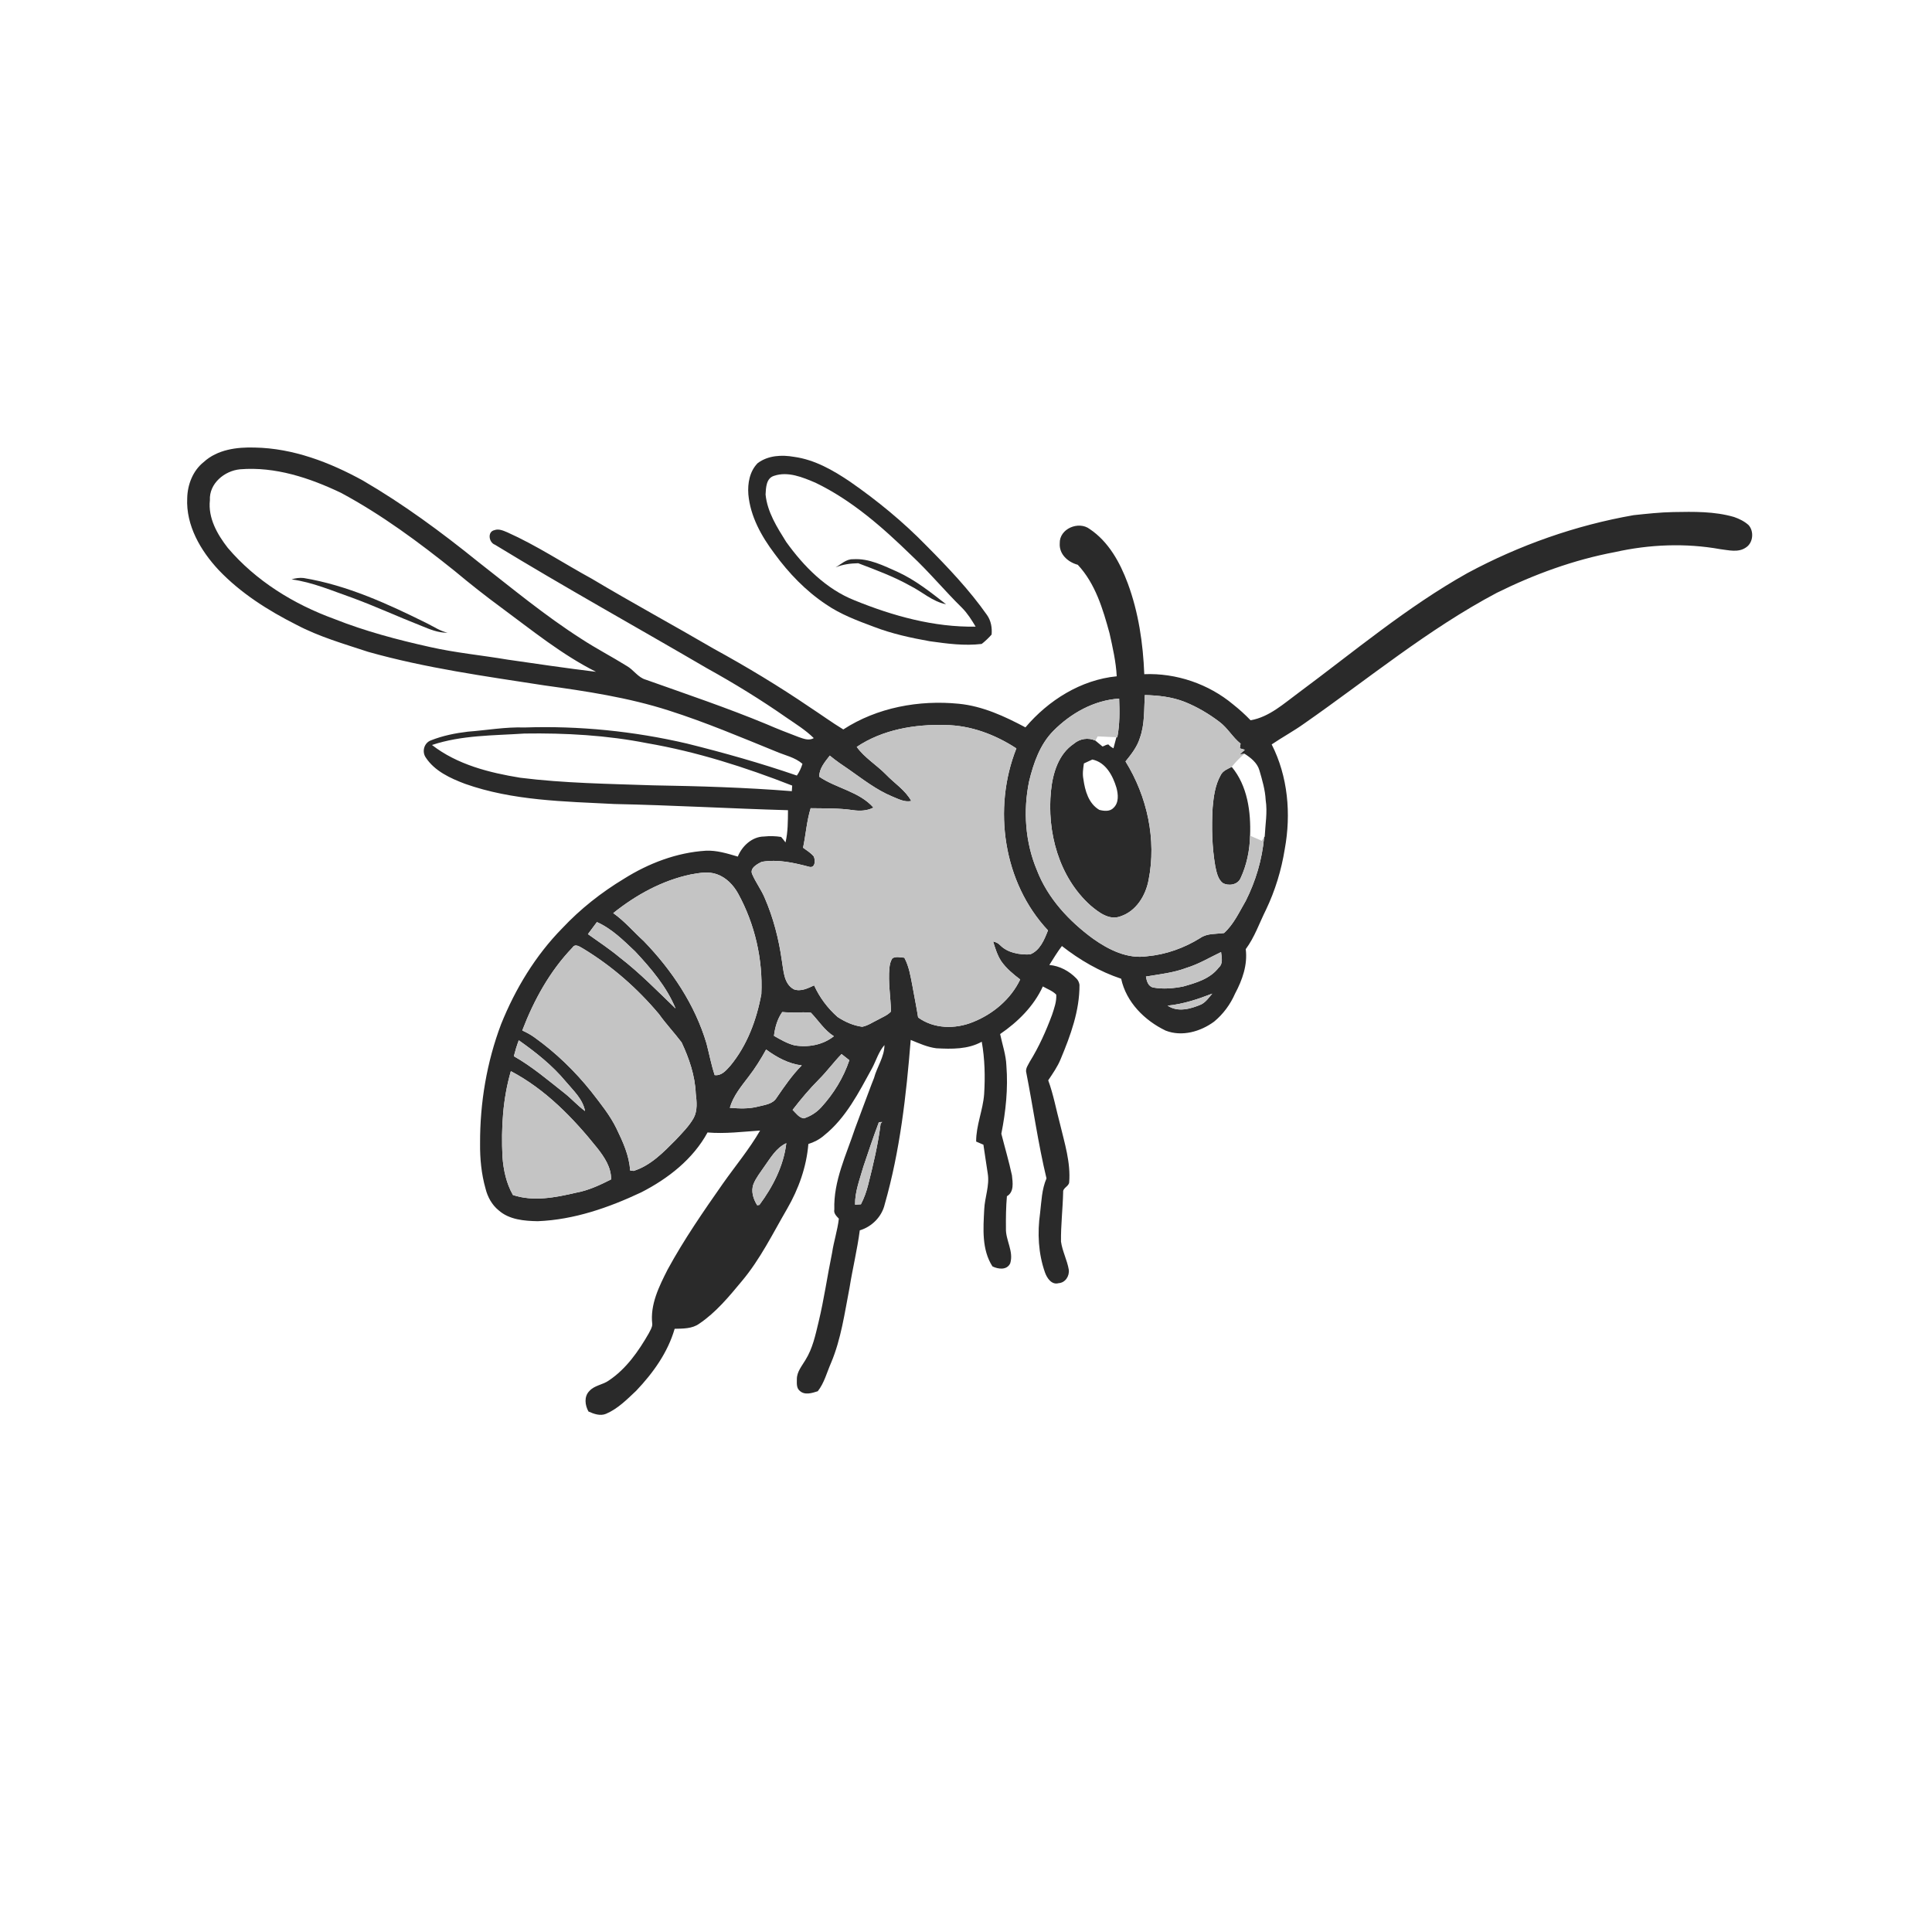 <ns0:svg xmlns:ns0="http://www.w3.org/2000/svg" width="1024pt" height="1024pt" viewBox="0 0 1024 1024" version="1.1">
<ns0:g id="#ffffffff">
<ns0:path fill="#ffffff" opacity="0" d=" M 0.00 0.00 L 1024.00 0.00 L 1024.00 1024.00 L 0.00 1024.00 L 0.00 0.00 M 107.93 244.93 C 102.24 249.46 99.39 256.84 99.23 263.98 C 98.48 278.45 106.31 291.86 115.89 302.11 C 127.56 314.38 142.05 323.54 157.08 331.13 C 169.12 337.50 182.28 341.25 195.16 345.50 C 225.66 354.10 257.15 358.42 288.41 363.26 C 310.67 366.34 333.04 369.70 354.51 376.60 C 373.84 382.76 392.53 390.68 411.31 398.32 C 416.03 400.37 421.35 401.36 425.32 404.85 C 424.63 407.05 423.69 409.17 422.35 411.06 C 403.20 404.48 383.71 398.97 364.06 394.09 C 335.90 387.53 306.89 384.61 277.99 385.58 C 267.92 385.23 257.97 387.05 247.96 387.80 C 241.32 388.59 234.66 389.92 228.43 392.40 C 224.76 393.71 223.50 398.37 225.66 401.50 C 230.39 408.71 238.66 412.48 246.46 415.44 C 271.81 424.42 299.04 424.78 325.60 426.14 C 356.30 426.77 386.97 428.55 417.65 429.42 C 417.60 435.13 417.65 440.91 416.34 446.51 C 415.61 445.50 414.83 444.53 414.02 443.60 C 411.01 443.11 407.95 443.05 404.93 443.37 C 398.64 443.43 393.30 448.41 391.05 454.01 C 385.51 452.39 379.87 450.60 374.03 450.90 C 358.61 451.88 343.75 457.58 330.74 465.75 C 318.74 472.99 307.62 481.75 298.03 491.97 C 283.82 506.43 273.14 524.07 265.60 542.81 C 257.98 562.95 254.37 584.53 254.45 606.04 C 254.36 614.09 255.14 622.19 257.34 629.97 C 258.43 634.40 260.73 638.62 264.32 641.52 C 269.94 646.48 277.85 647.13 285.01 647.26 C 304.22 646.51 322.68 640.07 339.92 631.94 C 354.09 624.68 367.29 614.42 375.01 600.23 C 384.33 601.02 393.60 599.83 402.87 599.21 C 397.14 609.11 389.76 617.95 383.18 627.28 C 372.83 642.06 362.53 656.96 353.89 672.82 C 349.35 681.77 344.47 691.49 345.72 701.83 C 345.71 703.65 344.58 705.22 343.80 706.82 C 338.38 716.24 331.93 725.49 322.77 731.64 C 319.54 734.01 315.07 734.19 312.33 737.32 C 309.47 740.24 310.05 744.83 311.91 748.14 C 314.80 749.40 318.06 750.64 321.18 749.36 C 327.44 746.69 332.29 741.75 337.17 737.16 C 346.12 727.74 353.92 716.92 357.58 704.29 C 361.99 704.17 366.82 704.31 370.57 701.61 C 379.48 695.61 386.37 687.24 393.17 679.05 C 402.95 667.43 409.63 653.68 417.22 640.64 C 423.29 630.14 427.46 618.48 428.45 606.34 C 431.49 605.39 434.36 603.92 436.77 601.81 C 448.39 592.54 455.18 578.98 462.19 566.22 C 464.39 562.11 465.66 557.46 468.78 553.90 C 468.76 560.15 464.82 565.48 463.24 571.40 C 462.78 572.51 462.34 573.64 461.91 574.77 C 458.96 582.54 456.10 590.35 453.18 598.14 C 448.55 612.14 441.72 625.95 442.21 641.05 C 441.75 643.12 443.35 644.55 444.61 645.92 C 443.92 652.03 441.93 657.91 441.03 663.99 C 438.51 676.17 436.80 688.51 433.88 700.61 C 432.21 707.53 430.74 714.71 426.89 720.83 C 425.01 724.03 422.31 727.11 422.35 731.04 C 422.35 733.15 422.05 735.69 423.91 737.19 C 426.55 739.63 430.43 738.35 433.44 737.38 C 436.90 732.97 438.24 727.43 440.46 722.38 C 445.82 709.69 447.66 695.94 450.27 682.52 C 451.90 672.35 454.37 662.32 455.70 652.11 C 462.11 650.20 467.41 644.87 468.92 638.30 C 477.04 609.95 480.34 580.49 482.69 551.18 C 487.09 552.98 491.51 555.00 496.27 555.61 C 504.41 556.04 513.01 556.23 520.35 552.14 C 521.98 561.31 522.20 570.68 521.61 579.96 C 520.98 588.45 517.32 596.52 517.38 605.05 C 518.66 605.59 519.94 606.15 521.23 606.72 C 522.01 611.82 522.72 616.93 523.53 622.02 C 524.57 628.43 521.93 634.64 521.66 641.01 C 521.14 651.15 520.27 662.26 526.02 671.22 C 529.11 672.73 533.65 673.32 535.43 669.61 C 537.41 663.21 532.91 657.32 533.17 650.98 C 533.11 645.33 533.19 639.66 533.68 634.03 C 537.61 631.75 536.75 626.72 536.35 622.94 C 534.76 615.53 532.59 608.25 530.73 600.90 C 533.08 589.06 534.36 576.97 533.41 564.88 C 533.20 559.12 531.26 553.66 530.09 548.07 C 539.50 541.63 547.92 533.32 552.73 522.83 C 555.11 524.23 557.92 525.17 559.83 527.18 C 560.07 530.87 558.74 534.42 557.61 537.88 C 554.42 546.48 550.64 554.91 545.80 562.72 C 544.99 564.36 543.68 566.00 543.84 567.93 C 547.57 586.78 550.16 605.88 554.66 624.59 C 552.14 630.39 552.00 636.82 551.26 643.01 C 549.78 653.47 550.32 664.37 553.84 674.38 C 554.89 677.37 557.35 681.15 561.07 680.11 C 564.66 679.88 566.92 676.33 566.47 672.93 C 565.60 667.84 563.06 663.18 562.35 658.06 C 562.24 649.33 563.29 640.64 563.49 631.92 C 563.26 629.57 566.39 628.88 566.68 626.75 C 567.55 616.20 564.28 605.98 561.86 595.85 C 559.78 588.09 558.35 580.14 555.58 572.59 C 558.00 568.94 560.57 565.34 562.21 561.25 C 567.43 548.76 572.24 535.66 572.15 521.94 C 571.95 520.68 571.41 519.49 570.50 518.59 C 566.70 514.68 561.67 511.93 556.17 511.46 C 558.32 508.06 560.39 504.61 562.83 501.41 C 572.25 508.80 582.85 514.97 594.24 518.75 C 596.91 531.17 606.65 540.88 617.81 546.24 C 626.42 549.61 636.28 546.80 643.49 541.49 C 648.32 537.51 652.11 532.36 654.61 526.63 C 658.47 519.41 661.32 511.38 660.27 503.07 C 664.98 496.75 667.48 489.23 670.98 482.24 C 675.86 472.05 679.18 461.13 680.96 449.98 C 684.37 431.40 682.65 411.54 674.02 394.56 C 679.70 390.70 685.77 387.44 691.35 383.43 C 725.03 359.95 756.87 333.52 793.29 314.23 C 813.15 304.39 834.19 296.71 856.00 292.61 C 874.28 288.52 893.38 287.76 911.84 291.08 C 916.26 291.61 921.33 292.98 925.30 290.23 C 929.22 287.81 929.79 281.64 926.78 278.30 C 924.58 276.31 921.86 274.98 919.09 274.02 C 908.65 270.98 897.67 271.21 886.91 271.40 C 879.86 271.53 872.84 272.31 865.84 273.05 C 835.08 278.43 805.21 288.97 777.73 303.77 C 745.75 321.68 717.61 345.41 688.27 367.17 C 680.40 372.93 672.78 380.03 662.84 381.76 C 659.95 378.75 656.85 375.96 653.59 373.37 C 640.56 362.50 623.47 356.65 606.49 357.33 C 605.86 341.01 603.44 324.58 597.75 309.21 C 593.65 298.16 587.59 287.10 577.57 280.40 C 571.70 275.95 561.44 280.21 561.69 287.97 C 561.30 293.79 566.05 297.95 571.25 299.35 C 580.58 309.33 584.56 322.79 588.08 335.66 C 589.75 343.18 591.49 350.73 591.89 358.45 C 572.92 360.30 555.66 371.17 543.50 385.52 C 532.45 379.65 520.83 374.26 508.23 373.01 C 487.11 370.91 464.91 374.96 446.97 386.62 C 440.92 382.94 435.19 378.76 429.27 374.89 C 412.81 363.68 395.72 353.40 378.26 343.82 C 356.84 331.33 335.05 319.50 313.76 306.80 C 298.79 298.62 284.51 289.13 268.91 282.15 C 266.78 281.26 264.37 280.13 262.06 280.99 C 258.23 281.80 259.06 287.54 262.33 288.71 C 299.35 311.29 337.29 332.32 374.72 354.20 C 389.22 362.23 403.35 370.91 416.94 380.41 C 421.88 383.80 427.03 386.98 431.32 391.22 C 428.68 392.75 425.83 391.52 423.25 390.63 C 417.57 388.47 411.90 386.28 406.33 383.85 C 385.34 375.15 363.79 367.89 342.39 360.28 C 338.10 359.11 335.85 354.98 332.11 352.92 C 324.23 348.01 315.96 343.74 308.18 338.65 C 288.88 326.33 271.23 311.67 253.21 297.61 C 233.88 282.00 213.82 267.21 192.33 254.69 C 174.75 245.02 155.35 237.58 135.06 237.21 C 125.56 236.91 115.22 238.23 107.93 244.93 M 401.59 245.47 C 397.32 249.81 396.21 256.14 396.64 262.01 C 397.68 273.69 403.57 284.24 410.51 293.44 C 418.05 303.79 427.07 313.18 437.76 320.30 C 445.52 325.65 454.42 328.96 463.20 332.23 C 472.74 335.90 482.77 338.08 492.81 339.87 C 501.91 341.15 511.13 342.40 520.32 341.30 C 522.22 339.82 523.96 338.14 525.57 336.34 C 525.89 332.73 525.27 329.03 523.16 326.01 C 513.75 312.61 502.41 300.71 490.90 289.11 C 478.63 276.53 464.98 265.33 450.56 255.31 C 441.57 249.24 431.81 243.64 420.89 242.14 C 414.31 240.99 407.13 241.34 401.59 245.47 Z" />
<ns0:path fill="#ffffff" opacity="0" d=" M 111.25 265.11 C 110.79 256.29 118.97 249.52 127.24 248.74 C 145.86 247.21 164.14 253.30 180.73 261.21 C 202.30 272.79 222.05 287.43 241.10 302.72 C 249.16 309.45 257.41 315.97 265.87 322.18 C 282.07 334.14 297.82 346.99 315.90 356.07 C 300.21 354.18 284.57 351.86 268.93 349.60 C 255.28 347.29 241.46 346.00 227.95 342.94 C 210.70 339.11 193.55 334.57 177.11 328.04 C 155.67 320.24 135.54 307.84 120.69 290.33 C 115.13 283.18 110.20 274.50 111.25 265.11 M 154.54 307.09 C 165.80 308.60 176.23 313.20 186.88 316.90 C 199.18 321.44 211.10 326.93 223.32 331.71 C 227.73 333.54 232.32 335.47 237.20 335.35 C 233.32 334.47 230.02 332.22 226.51 330.47 C 205.64 320.11 184.11 310.21 160.95 306.36 C 158.79 306.11 156.60 306.43 154.54 307.09 Z" />
<ns0:path fill="#ffffff" opacity="0" d=" M 410.26 252.20 C 417.65 249.70 425.43 252.97 432.23 255.86 C 451.45 265.12 467.67 279.41 482.85 294.17 C 492.36 303.03 500.64 313.08 509.91 322.18 C 512.82 325.10 514.99 328.62 517.11 332.13 C 495.03 332.52 473.24 326.46 452.91 318.18 C 437.79 312.19 426.02 300.20 416.69 287.22 C 411.86 279.49 406.68 271.38 405.77 262.09 C 405.97 258.50 406.06 253.47 410.26 252.20 M 442.86 300.73 C 446.63 299.13 450.79 298.61 454.86 298.52 C 464.20 302.06 473.62 305.55 482.37 310.45 C 488.78 313.64 494.22 318.85 501.42 320.27 C 493.36 313.96 485.28 307.52 475.91 303.19 C 468.40 299.86 460.60 295.83 452.15 296.40 C 448.49 296.28 445.82 299.04 442.86 300.73 Z" />
<ns0:path fill="#ffffff" opacity="0" d=" M 228.96 394.86 C 244.73 389.59 261.59 389.88 278.00 388.79 C 299.74 388.46 321.60 389.68 342.96 393.90 C 369.36 398.45 394.98 406.63 419.88 416.38 C 419.81 417.36 419.74 418.35 419.68 419.34 C 395.16 417.38 370.56 416.65 345.97 416.24 C 322.54 415.43 299.05 415.14 275.75 412.22 C 259.28 409.54 242.38 405.28 228.96 394.86 Z" />
<ns0:path fill="#ffffff" opacity="0" d=" M 581.77 390.31 C 585.08 390.47 588.39 390.64 591.71 390.77 C 591.20 392.73 590.66 394.67 590.15 396.63 C 589.20 396.07 588.23 395.54 587.58 394.64 C 586.46 394.44 585.42 395.42 584.35 395.66 C 583.07 394.62 581.81 393.58 580.57 392.53 C 580.87 391.97 581.47 390.86 581.77 390.31 Z" />
<ns0:path fill="#ffffff" opacity="0" d=" M 659.63 399.49 C 662.93 401.62 666.37 404.30 667.50 408.25 C 669.01 413.42 670.56 418.65 670.84 424.07 C 671.84 430.50 670.63 436.94 670.33 443.37 L 669.99 443.86 C 669.69 444.30 669.07 445.19 668.76 445.63 C 666.70 444.73 664.63 443.83 662.57 442.95 C 663.05 430.27 661.22 416.55 652.85 406.46 C 654.87 403.92 657.13 401.57 659.63 399.49 Z" />
<ns0:path fill="#ffffff" opacity="0" d=" M 574.49 404.64 C 575.97 403.93 577.46 403.25 578.97 402.57 C 586.08 404.03 589.82 411.11 591.73 417.48 C 592.69 420.97 593.11 425.43 590.21 428.16 C 588.31 430.25 585.11 429.90 582.66 429.25 C 576.96 425.91 575.07 419.09 574.22 412.97 C 573.66 410.20 574.08 407.40 574.49 404.64 Z" />
</ns0:g>
<ns0:g id="#2a2a2aff">
<ns0:path fill="#2a2a2a" opacity="1.00" d=" M 107.93 244.93 C 115.22 238.23 125.56 236.91 135.06 237.21 C 155.35 237.58 174.75 245.02 192.33 254.69 C 213.82 267.21 233.88 282.00 253.21 297.61 C 271.23 311.67 288.88 326.33 308.18 338.65 C 315.96 343.74 324.23 348.01 332.11 352.92 C 335.85 354.98 338.10 359.11 342.39 360.28 C 363.79 367.89 385.34 375.15 406.33 383.85 C 411.90 386.28 417.57 388.47 423.25 390.63 C 425.83 391.52 428.68 392.75 431.32 391.22 C 427.03 386.98 421.88 383.80 416.94 380.41 C 403.35 370.91 389.22 362.23 374.72 354.20 C 337.29 332.32 299.35 311.29 262.33 288.71 C 259.06 287.54 258.23 281.80 262.06 280.99 C 264.37 280.13 266.78 281.26 268.91 282.15 C 284.51 289.13 298.79 298.62 313.76 306.80 C 335.05 319.50 356.84 331.33 378.26 343.82 C 395.72 353.40 412.81 363.68 429.27 374.89 C 435.19 378.76 440.92 382.94 446.97 386.62 C 464.91 374.96 487.11 370.91 508.23 373.01 C 520.83 374.26 532.45 379.65 543.50 385.52 C 555.66 371.17 572.92 360.30 591.89 358.45 C 591.49 350.73 589.75 343.18 588.08 335.66 C 584.56 322.79 580.58 309.33 571.25 299.35 C 566.05 297.95 561.30 293.79 561.69 287.97 C 561.44 280.21 571.70 275.95 577.57 280.40 C 587.59 287.10 593.65 298.16 597.75 309.21 C 603.44 324.58 605.86 341.01 606.49 357.33 C 623.47 356.65 640.56 362.50 653.59 373.37 C 656.85 375.96 659.95 378.75 662.84 381.76 C 672.78 380.03 680.40 372.93 688.27 367.17 C 717.61 345.41 745.75 321.68 777.73 303.77 C 805.21 288.97 835.08 278.43 865.84 273.05 C 872.84 272.31 879.86 271.53 886.91 271.40 C 897.67 271.21 908.65 270.98 919.09 274.02 C 921.86 274.98 924.58 276.31 926.78 278.30 C 929.79 281.64 929.22 287.81 925.30 290.23 C 921.33 292.98 916.26 291.61 911.84 291.08 C 893.38 287.76 874.28 288.52 856.00 292.61 C 834.19 296.71 813.15 304.39 793.29 314.23 C 756.87 333.52 725.03 359.95 691.35 383.43 C 685.77 387.44 679.70 390.70 674.02 394.56 C 682.65 411.54 684.37 431.40 680.96 449.98 C 679.18 461.13 675.86 472.05 670.98 482.24 C 667.48 489.23 664.98 496.75 660.27 503.07 C 661.32 511.38 658.47 519.41 654.61 526.63 C 652.11 532.36 648.32 537.51 643.49 541.49 C 636.28 546.80 626.42 549.61 617.81 546.24 C 606.65 540.88 596.91 531.17 594.24 518.75 C 582.85 514.97 572.25 508.80 562.83 501.41 C 560.39 504.61 558.32 508.06 556.17 511.46 C 561.67 511.93 566.70 514.68 570.50 518.59 C 571.41 519.49 571.95 520.68 572.15 521.94 C 572.24 535.66 567.43 548.76 562.21 561.25 C 560.57 565.34 558.00 568.94 555.58 572.59 C 558.35 580.14 559.78 588.09 561.86 595.85 C 564.28 605.98 567.55 616.20 566.68 626.75 C 566.39 628.88 563.26 629.57 563.49 631.92 C 563.29 640.64 562.24 649.33 562.35 658.06 C 563.06 663.18 565.60 667.84 566.47 672.93 C 566.92 676.33 564.66 679.88 561.07 680.11 C 557.35 681.15 554.89 677.37 553.84 674.38 C 550.32 664.37 549.78 653.47 551.26 643.01 C 552.00 636.82 552.14 630.39 554.66 624.59 C 550.16 605.88 547.57 586.78 543.84 567.93 C 543.68 566.00 544.99 564.36 545.80 562.72 C 550.64 554.91 554.42 546.48 557.61 537.88 C 558.74 534.42 560.07 530.87 559.83 527.18 C 557.92 525.17 555.11 524.23 552.73 522.83 C 547.92 533.32 539.50 541.63 530.09 548.07 C 531.26 553.66 533.20 559.12 533.41 564.88 C 534.36 576.97 533.08 589.06 530.73 600.90 C 532.59 608.25 534.76 615.53 536.35 622.94 C 536.75 626.72 537.61 631.75 533.68 634.03 C 533.19 639.66 533.11 645.33 533.17 650.98 C 532.91 657.32 537.41 663.21 535.43 669.61 C 533.65 673.32 529.11 672.73 526.02 671.22 C 520.27 662.26 521.14 651.15 521.66 641.01 C 521.93 634.64 524.57 628.43 523.53 622.02 C 522.72 616.93 522.01 611.82 521.23 606.72 C 519.94 606.15 518.66 605.59 517.38 605.05 C 517.32 596.52 520.98 588.45 521.61 579.96 C 522.20 570.68 521.98 561.31 520.35 552.14 C 513.01 556.23 504.41 556.04 496.27 555.61 C 491.51 555.00 487.09 552.98 482.69 551.18 C 480.34 580.49 477.04 609.95 468.92 638.30 C 467.41 644.87 462.11 650.20 455.70 652.11 C 454.37 662.32 451.90 672.35 450.27 682.52 C 447.66 695.94 445.82 709.69 440.46 722.38 C 438.24 727.43 436.90 732.97 433.44 737.38 C 430.43 738.35 426.55 739.63 423.91 737.19 C 422.05 735.69 422.35 733.15 422.35 731.04 C 422.31 727.11 425.01 724.03 426.89 720.83 C 430.74 714.71 432.21 707.53 433.88 700.61 C 436.80 688.51 438.51 676.17 441.03 663.99 C 441.93 657.91 443.92 652.03 444.61 645.92 C 443.35 644.55 441.75 643.12 442.21 641.05 C 441.72 625.95 448.55 612.14 453.18 598.14 C 456.10 590.35 458.96 582.54 461.91 574.77 C 462.34 573.64 462.78 572.51 463.24 571.40 C 464.82 565.48 468.76 560.15 468.78 553.90 C 465.66 557.46 464.39 562.11 462.19 566.22 C 455.18 578.98 448.39 592.54 436.77 601.81 C 434.36 603.92 431.49 605.39 428.45 606.34 C 427.46 618.48 423.29 630.14 417.22 640.64 C 409.63 653.68 402.95 667.43 393.17 679.05 C 386.37 687.24 379.48 695.61 370.57 701.61 C 366.82 704.31 361.99 704.17 357.58 704.29 C 353.92 716.92 346.12 727.74 337.17 737.16 C 332.29 741.75 327.44 746.69 321.18 749.36 C 318.06 750.64 314.80 749.40 311.91 748.14 C 310.05 744.83 309.47 740.24 312.33 737.32 C 315.07 734.19 319.54 734.01 322.77 731.64 C 331.93 725.49 338.38 716.24 343.80 706.82 C 344.58 705.22 345.71 703.65 345.72 701.83 C 344.47 691.49 349.35 681.77 353.89 672.82 C 362.53 656.96 372.83 642.06 383.18 627.28 C 389.76 617.95 397.14 609.11 402.87 599.21 C 393.60 599.83 384.33 601.02 375.01 600.23 C 367.29 614.42 354.09 624.68 339.92 631.94 C 322.68 640.07 304.22 646.51 285.01 647.26 C 277.85 647.13 269.94 646.48 264.32 641.52 C 260.73 638.62 258.43 634.40 257.34 629.97 C 255.14 622.19 254.36 614.09 254.45 606.04 C 254.37 584.53 257.98 562.95 265.60 542.81 C 273.14 524.07 283.82 506.43 298.03 491.97 C 307.62 481.75 318.74 472.99 330.74 465.75 C 343.75 457.58 358.61 451.88 374.03 450.90 C 379.87 450.60 385.51 452.39 391.05 454.01 C 393.30 448.41 398.64 443.43 404.93 443.37 C 407.95 443.05 411.01 443.11 414.02 443.60 C 414.83 444.53 415.61 445.50 416.34 446.51 C 417.65 440.91 417.60 435.13 417.65 429.42 C 386.97 428.55 356.30 426.77 325.60 426.14 C 299.04 424.78 271.81 424.42 246.46 415.44 C 238.66 412.48 230.39 408.71 225.66 401.50 C 223.50 398.37 224.76 393.71 228.43 392.40 C 234.66 389.92 241.32 388.59 247.96 387.80 C 257.97 387.05 267.92 385.23 277.99 385.58 C 306.89 384.61 335.90 387.53 364.06 394.09 C 383.71 398.97 403.20 404.48 422.35 411.06 C 423.69 409.17 424.63 407.05 425.32 404.85 C 421.35 401.36 416.03 400.37 411.31 398.32 C 392.53 390.68 373.84 382.76 354.51 376.60 C 333.04 369.70 310.67 366.34 288.41 363.26 C 257.15 358.42 225.66 354.10 195.16 345.50 C 182.28 341.25 169.12 337.50 157.08 331.13 C 142.05 323.54 127.56 314.38 115.89 302.11 C 106.31 291.86 98.48 278.45 99.23 263.98 C 99.39 256.84 102.24 249.46 107.93 244.93 M 111.25 265.11 C 110.20 274.50 115.13 283.18 120.69 290.33 C 135.54 307.84 155.67 320.24 177.11 328.04 C 193.55 334.57 210.70 339.11 227.95 342.94 C 241.46 346.00 255.28 347.29 268.93 349.60 C 284.57 351.86 300.21 354.18 315.90 356.07 C 297.82 346.99 282.07 334.14 265.87 322.18 C 257.41 315.97 249.16 309.45 241.10 302.72 C 222.05 287.43 202.30 272.79 180.73 261.21 C 164.14 253.30 145.86 247.21 127.24 248.74 C 118.97 249.52 110.79 256.29 111.25 265.11 M 604.18 391.09 C 602.75 395.84 599.61 399.77 596.55 403.58 C 608.04 422.14 613.07 444.97 608.76 466.50 C 607.21 474.72 602.17 482.97 593.88 485.68 C 587.94 487.97 582.33 483.56 578.03 479.95 C 561.21 464.91 554.79 440.96 557.06 419.02 C 557.99 409.76 561.04 399.62 569.19 394.19 C 572.31 391.49 576.80 390.79 580.57 392.53 C 581.81 393.58 583.07 394.62 584.35 395.66 C 585.42 395.42 586.46 394.44 587.58 394.64 C 588.23 395.54 589.20 396.07 590.15 396.63 C 590.66 394.67 591.20 392.73 591.71 390.77 L 592.19 390.79 C 593.51 384.03 593.44 377.13 593.17 370.29 C 579.89 371.09 567.59 378.03 558.35 387.34 C 551.19 394.55 547.78 404.49 545.44 414.15 C 542.22 429.73 543.38 446.46 549.58 461.18 C 555.32 476.12 566.65 488.26 579.42 497.58 C 587.65 503.41 597.58 508.36 607.95 506.84 C 617.97 505.94 627.65 502.46 636.17 497.16 C 639.86 494.58 644.54 495.11 648.77 494.53 C 653.93 489.87 656.83 483.36 660.29 477.45 C 665.55 467.01 668.97 455.52 669.99 443.86 L 670.33 443.37 C 670.63 436.94 671.84 430.50 670.84 424.07 C 670.56 418.65 669.01 413.42 667.50 408.25 C 666.37 404.30 662.93 401.62 659.63 399.49 C 659.01 399.57 657.77 399.75 657.15 399.84 C 658.02 399.02 658.88 398.21 659.77 397.40 C 659.11 397.20 657.79 396.81 657.13 396.62 C 657.23 396.00 657.43 394.76 657.53 394.14 C 653.33 390.79 650.72 385.91 646.42 382.67 C 640.74 378.35 634.55 374.69 627.92 372.02 C 621.21 369.38 613.94 368.56 606.77 368.40 C 606.33 375.99 606.79 383.81 604.18 391.09 M 454.09 395.87 C 458.20 401.62 464.58 405.41 469.53 410.45 C 474.02 415.15 479.79 418.71 483.00 424.54 C 479.37 425.33 476.07 423.42 472.83 422.13 C 464.51 418.66 457.36 413.05 450.04 407.92 C 446.54 405.55 443.03 403.19 439.80 400.48 C 437.26 403.81 434.20 407.22 434.20 411.67 C 443.34 417.88 455.44 419.52 462.94 428.04 C 459.58 429.78 455.76 429.93 452.08 429.39 C 444.66 428.29 437.14 428.50 429.67 428.37 C 427.56 435.18 427.12 442.35 425.64 449.31 C 427.57 450.74 429.70 451.99 431.26 453.86 C 432.25 455.77 432.17 460.11 429.09 459.47 C 420.88 457.30 412.28 455.31 403.77 456.78 C 401.35 457.94 397.16 460.16 398.72 463.42 C 400.56 467.69 403.41 471.44 405.24 475.74 C 409.87 486.36 412.79 497.67 414.40 509.13 C 415.36 514.47 415.32 521.29 420.69 524.32 C 424.38 525.75 428.19 523.79 431.51 522.27 C 434.38 528.66 438.71 534.42 443.97 539.04 C 447.88 541.60 452.31 543.60 456.99 544.21 C 460.04 543.60 462.63 541.76 465.40 540.43 C 467.73 539.11 470.40 538.15 472.24 536.11 C 472.08 528.38 470.65 520.64 471.42 512.89 C 471.59 511.15 472.01 509.40 472.98 507.92 C 474.90 506.77 477.23 507.49 479.32 507.60 C 481.86 512.31 482.65 517.65 483.66 522.84 C 484.64 528.32 485.75 533.77 486.62 539.27 C 494.99 545.39 506.31 545.52 515.67 541.71 C 526.28 537.50 535.79 529.54 540.72 519.14 C 537.00 516.31 533.33 513.27 530.64 509.42 C 528.59 506.24 527.47 502.58 526.37 499.00 C 527.75 499.29 529.05 499.88 530.04 500.93 C 534.12 505.08 540.34 506.08 545.91 505.86 C 551.21 503.85 553.54 498.01 555.45 493.12 C 531.73 467.86 526.04 428.51 538.70 396.67 C 527.55 389.38 514.50 384.42 501.05 384.29 C 484.81 383.79 467.79 386.69 454.09 395.87 M 228.96 394.86 C 242.38 405.28 259.28 409.54 275.75 412.22 C 299.05 415.14 322.54 415.43 345.97 416.24 C 370.56 416.65 395.16 417.38 419.68 419.34 C 419.74 418.35 419.81 417.36 419.88 416.38 C 394.98 406.63 369.36 398.45 342.96 393.90 C 321.60 389.68 299.74 388.46 278.00 388.79 C 261.59 389.88 244.73 389.59 228.96 394.86 M 574.49 404.64 C 574.08 407.40 573.66 410.20 574.22 412.97 C 575.07 419.09 576.96 425.91 582.66 429.25 C 585.11 429.90 588.31 430.25 590.21 428.16 C 593.11 425.43 592.69 420.97 591.73 417.48 C 589.82 411.11 586.08 404.03 578.97 402.57 C 577.46 403.25 575.97 403.93 574.49 404.64 M 366.11 463.48 C 350.94 466.67 337.06 474.34 325.03 483.97 C 331.04 488.21 335.80 493.88 341.21 498.80 C 356.07 514.16 368.37 532.50 374.48 553.12 C 375.92 558.69 376.99 564.35 378.79 569.82 C 382.41 570.31 384.84 567.34 387.01 564.95 C 395.98 554.14 401.02 540.56 403.53 526.87 C 404.38 508.49 400.10 489.84 391.26 473.69 C 388.76 469.13 384.91 465.10 379.93 463.35 C 375.46 461.76 370.64 462.67 366.11 463.48 M 316.37 488.72 C 314.81 490.87 313.20 492.98 311.62 495.11 C 317.28 499.16 323.10 502.99 328.45 507.45 C 339.07 515.63 348.44 525.25 358.07 534.52 C 353.32 523.00 345.09 513.32 336.67 504.31 C 330.48 498.46 324.27 492.21 316.37 488.72 M 303.37 502.29 C 291.42 514.71 282.94 530.15 276.82 546.17 C 279.02 547.20 281.19 548.32 283.17 549.76 C 294.53 557.87 304.68 567.66 313.38 578.57 C 318.23 584.85 323.31 591.04 326.79 598.22 C 330.16 605.22 333.53 612.49 333.97 620.37 C 334.43 620.43 335.37 620.55 335.83 620.61 C 344.91 617.74 351.64 610.73 358.16 604.16 C 361.55 600.50 365.18 596.94 367.66 592.56 C 369.78 588.55 369.28 583.86 368.76 579.52 C 368.37 570.09 365.25 560.96 361.26 552.49 C 357.43 547.41 353.02 542.77 349.33 537.57 C 337.92 523.94 324.35 512.03 309.13 502.82 C 307.32 501.85 304.89 499.86 303.37 502.29 M 628.91 512.98 C 621.99 515.61 614.61 516.38 607.37 517.58 C 607.77 520.00 608.55 522.89 611.37 523.43 C 616.53 524.36 621.90 523.87 627.03 522.88 C 633.94 520.94 641.40 518.80 645.96 512.83 C 648.39 510.73 647.50 507.37 647.19 504.61 C 641.14 507.51 635.36 511.00 628.91 512.98 M 618.86 533.01 C 624.33 536.67 631.03 534.75 636.60 532.40 C 639.12 531.14 640.74 528.73 642.51 526.64 C 634.87 529.61 627.06 532.21 618.86 533.01 M 410.22 549.02 C 413.70 550.99 417.21 553.09 421.13 554.06 C 428.35 555.27 436.15 553.84 441.97 549.23 C 436.93 546.05 433.82 540.93 429.79 536.75 C 424.77 536.26 419.66 536.91 414.61 536.40 C 412.00 540.12 410.76 544.55 410.22 549.02 M 272.35 559.81 C 282.10 565.34 290.62 572.65 299.39 579.55 C 303.09 582.50 306.25 586.08 310.08 588.88 C 308.89 582.50 303.82 577.96 299.83 573.20 C 292.74 564.67 283.99 557.74 274.96 551.38 C 273.93 554.14 273.07 556.95 272.35 559.81 M 396.77 570.67 C 392.90 575.78 388.61 580.88 386.83 587.16 C 391.84 587.56 396.94 587.79 401.84 586.50 C 405.35 585.59 409.65 585.22 411.68 581.75 C 415.76 575.81 419.85 569.83 424.94 564.69 C 417.94 563.81 411.66 560.40 406.06 556.27 C 403.30 561.28 400.28 566.15 396.77 570.67 M 434.12 572.05 C 429.07 577.12 424.46 582.60 420.10 588.26 C 421.87 589.98 423.42 592.36 426.05 592.76 C 429.51 591.67 432.70 589.67 435.16 587.00 C 441.80 579.77 447.05 571.26 450.17 561.93 C 448.79 560.85 447.42 559.76 446.05 558.68 C 441.86 562.95 438.35 567.82 434.12 572.05 M 266.32 613.06 C 266.83 620.09 268.35 627.20 271.87 633.38 C 282.80 637.01 294.49 634.68 305.39 632.14 C 311.93 630.94 318.00 628.09 323.89 625.11 C 324.02 618.76 320.31 613.27 316.55 608.48 C 303.76 592.51 289.06 577.35 270.77 567.74 C 266.49 582.42 265.59 597.85 266.32 613.06 M 465.84 594.75 C 462.87 602.56 460.25 610.49 457.59 618.40 C 455.74 625.00 453.09 631.54 453.20 638.50 C 454.23 638.42 455.26 638.36 456.30 638.30 C 458.01 635.02 459.24 631.53 460.14 627.95 C 462.85 617.26 465.41 606.49 466.76 595.53 C 466.96 595.32 467.36 594.89 467.56 594.68 C 467.13 594.70 466.27 594.74 465.84 594.75 M 405.19 618.19 C 403.15 621.24 400.76 624.11 399.38 627.55 C 397.90 631.31 399.26 635.54 401.33 638.81 C 401.62 638.77 402.21 638.68 402.50 638.63 C 409.62 629.03 415.35 617.91 416.76 605.91 C 411.43 608.36 408.46 613.63 405.19 618.19 Z" />
<ns0:path fill="#2a2a2a" opacity="1.00" d=" M 401.59 245.47 C 407.13 241.34 414.31 240.99 420.89 242.14 C 431.81 243.64 441.57 249.24 450.56 255.31 C 464.98 265.33 478.63 276.53 490.90 289.11 C 502.41 300.71 513.75 312.61 523.16 326.01 C 525.27 329.03 525.89 332.73 525.57 336.34 C 523.96 338.14 522.22 339.82 520.32 341.30 C 511.13 342.40 501.91 341.15 492.81 339.87 C 482.77 338.08 472.74 335.90 463.20 332.23 C 454.42 328.96 445.52 325.65 437.76 320.30 C 427.07 313.18 418.05 303.79 410.51 293.44 C 403.57 284.24 397.68 273.69 396.64 262.01 C 396.21 256.14 397.32 249.81 401.59 245.47 M 410.26 252.20 C 406.06 253.47 405.97 258.50 405.77 262.09 C 406.68 271.38 411.86 279.49 416.69 287.22 C 426.02 300.20 437.79 312.19 452.91 318.18 C 473.24 326.46 495.03 332.52 517.11 332.13 C 514.99 328.62 512.82 325.10 509.91 322.18 C 500.64 313.08 492.36 303.03 482.85 294.17 C 467.67 279.41 451.45 265.12 432.23 255.86 C 425.43 252.97 417.65 249.70 410.26 252.20 Z" />
<ns0:path fill="#2a2a2a" opacity="1.00" d=" M 442.86 300.73 C 445.82 299.04 448.49 296.28 452.15 296.40 C 460.60 295.83 468.40 299.86 475.91 303.19 C 485.28 307.52 493.36 313.96 501.42 320.27 C 494.22 318.85 488.78 313.64 482.37 310.45 C 473.62 305.55 464.20 302.06 454.86 298.52 C 450.79 298.61 446.63 299.13 442.86 300.73 Z" />
<ns0:path fill="#2a2a2a" opacity="1.00" d=" M 154.54 307.09 C 156.60 306.43 158.79 306.11 160.95 306.36 C 184.11 310.21 205.64 320.11 226.51 330.47 C 230.02 332.22 233.32 334.47 237.20 335.35 C 232.32 335.47 227.73 333.54 223.32 331.71 C 211.10 326.93 199.18 321.44 186.88 316.90 C 176.23 313.20 165.80 308.60 154.54 307.09 Z" />
<ns0:path fill="#2a2a2a" opacity="1.00" d=" M 646.97 410.88 C 648.10 408.52 650.66 407.57 652.85 406.46 C 661.22 416.55 663.05 430.27 662.57 442.95 C 662.39 450.71 660.79 458.50 657.50 465.54 C 655.92 469.03 651.13 469.75 648.05 467.99 C 645.43 465.86 644.82 462.29 644.13 459.17 C 642.36 448.92 642.13 438.44 642.72 428.07 C 643.23 422.19 644.04 416.11 646.97 410.88 Z" />
</ns0:g>
<ns0:g id="#c4c4c4ff">
<ns0:path fill="#c4c4c4" opacity="1.00" d=" M 604.18 391.09 C 606.79 383.81 606.33 375.99 606.77 368.40 C 613.94 368.56 621.21 369.38 627.92 372.02 C 634.55 374.69 640.74 378.35 646.42 382.67 C 650.72 385.91 653.33 390.79 657.53 394.14 C 657.43 394.76 657.23 396.00 657.13 396.62 C 657.79 396.81 659.11 397.20 659.77 397.40 C 658.88 398.21 658.02 399.02 657.15 399.84 C 657.77 399.75 659.01 399.57 659.63 399.49 C 657.13 401.57 654.87 403.92 652.85 406.46 C 650.66 407.57 648.10 408.52 646.97 410.88 C 644.04 416.11 643.23 422.19 642.72 428.07 C 642.13 438.44 642.36 448.92 644.13 459.17 C 644.82 462.29 645.43 465.86 648.05 467.99 C 651.13 469.75 655.92 469.03 657.50 465.54 C 660.79 458.50 662.39 450.71 662.57 442.95 C 664.63 443.83 666.70 444.73 668.76 445.63 C 669.07 445.19 669.69 444.30 669.99 443.86 C 668.97 455.52 665.55 467.01 660.29 477.45 C 656.83 483.36 653.93 489.87 648.77 494.53 C 644.54 495.11 639.86 494.58 636.17 497.16 C 627.65 502.46 617.97 505.94 607.95 506.84 C 597.58 508.36 587.65 503.41 579.42 497.58 C 566.65 488.26 555.32 476.12 549.58 461.18 C 543.38 446.46 542.22 429.73 545.44 414.15 C 547.78 404.49 551.19 394.55 558.35 387.34 C 567.59 378.03 579.89 371.09 593.17 370.29 C 593.44 377.13 593.51 384.03 592.19 390.79 L 591.71 390.77 C 588.39 390.64 585.08 390.47 581.77 390.31 C 581.47 390.86 580.87 391.97 580.57 392.53 C 576.80 390.79 572.31 391.49 569.19 394.19 C 561.04 399.62 557.99 409.76 557.06 419.02 C 554.79 440.96 561.21 464.91 578.03 479.95 C 582.33 483.56 587.94 487.97 593.88 485.68 C 602.17 482.97 607.21 474.72 608.76 466.50 C 613.07 444.97 608.04 422.14 596.55 403.58 C 599.61 399.77 602.75 395.84 604.18 391.09 Z" />
<ns0:path fill="#c4c4c4" opacity="1.00" d=" M 454.09 395.87 C 467.79 386.69 484.81 383.79 501.05 384.29 C 514.50 384.42 527.55 389.38 538.70 396.67 C 526.04 428.51 531.73 467.86 555.45 493.12 C 553.54 498.01 551.21 503.85 545.91 505.86 C 540.34 506.08 534.12 505.08 530.04 500.93 C 529.05 499.88 527.75 499.29 526.37 499.00 C 527.47 502.58 528.59 506.24 530.64 509.42 C 533.33 513.27 537.00 516.31 540.72 519.14 C 535.79 529.54 526.28 537.50 515.67 541.71 C 506.31 545.52 494.99 545.39 486.62 539.27 C 485.75 533.77 484.64 528.32 483.66 522.84 C 482.65 517.65 481.86 512.31 479.32 507.60 C 477.23 507.49 474.90 506.77 472.98 507.92 C 472.01 509.40 471.59 511.15 471.42 512.89 C 470.65 520.64 472.08 528.38 472.24 536.11 C 470.40 538.15 467.73 539.11 465.40 540.43 C 462.63 541.76 460.04 543.60 456.99 544.21 C 452.31 543.60 447.88 541.60 443.97 539.04 C 438.71 534.42 434.38 528.66 431.51 522.27 C 428.19 523.79 424.38 525.75 420.69 524.32 C 415.32 521.29 415.36 514.47 414.40 509.13 C 412.79 497.67 409.87 486.36 405.24 475.74 C 403.41 471.44 400.56 467.69 398.72 463.42 C 397.16 460.16 401.35 457.94 403.77 456.78 C 412.28 455.31 420.88 457.30 429.09 459.47 C 432.17 460.11 432.25 455.77 431.26 453.86 C 429.70 451.99 427.57 450.74 425.64 449.31 C 427.12 442.35 427.56 435.18 429.67 428.37 C 437.14 428.50 444.66 428.29 452.08 429.39 C 455.76 429.93 459.58 429.78 462.94 428.04 C 455.44 419.52 443.34 417.88 434.20 411.67 C 434.20 407.22 437.26 403.81 439.80 400.48 C 443.03 403.19 446.54 405.55 450.04 407.92 C 457.36 413.05 464.51 418.66 472.83 422.13 C 476.07 423.42 479.37 425.33 483.00 424.54 C 479.79 418.71 474.02 415.15 469.53 410.45 C 464.58 405.41 458.20 401.62 454.09 395.87 Z" />
<ns0:path fill="#c4c4c4" opacity="1.00" d=" M 366.11 463.48 C 370.64 462.67 375.46 461.76 379.93 463.35 C 384.91 465.10 388.76 469.13 391.26 473.69 C 400.10 489.84 404.38 508.49 403.53 526.87 C 401.02 540.56 395.98 554.14 387.01 564.95 C 384.84 567.34 382.41 570.31 378.79 569.82 C 376.99 564.35 375.92 558.69 374.48 553.12 C 368.37 532.50 356.07 514.16 341.21 498.80 C 335.80 493.88 331.04 488.21 325.03 483.97 C 337.06 474.34 350.94 466.67 366.11 463.48 Z" />
<ns0:path fill="#c4c4c4" opacity="1.00" d=" M 316.37 488.72 C 324.27 492.21 330.48 498.46 336.67 504.31 C 345.09 513.32 353.32 523.00 358.07 534.52 C 348.44 525.25 339.07 515.63 328.45 507.45 C 323.10 502.99 317.28 499.16 311.62 495.11 C 313.20 492.98 314.81 490.87 316.37 488.72 Z" />
<ns0:path fill="#c4c4c4" opacity="1.00" d=" M 303.37 502.29 C 304.89 499.86 307.32 501.85 309.13 502.82 C 324.35 512.03 337.92 523.94 349.33 537.57 C 353.02 542.77 357.43 547.41 361.26 552.49 C 365.25 560.96 368.37 570.09 368.76 579.52 C 369.28 583.86 369.78 588.55 367.66 592.56 C 365.18 596.94 361.55 600.50 358.16 604.16 C 351.64 610.73 344.91 617.74 335.83 620.61 C 335.37 620.55 334.43 620.43 333.97 620.37 C 333.53 612.49 330.16 605.22 326.79 598.22 C 323.31 591.04 318.23 584.85 313.38 578.57 C 304.68 567.66 294.53 557.87 283.17 549.76 C 281.19 548.32 279.02 547.20 276.82 546.17 C 282.94 530.15 291.42 514.71 303.37 502.29 Z" />
<ns0:path fill="#c4c4c4" opacity="1.00" d=" M 628.91 512.98 C 635.36 511.00 641.14 507.51 647.19 504.61 C 647.50 507.37 648.39 510.73 645.96 512.83 C 641.40 518.80 633.94 520.94 627.03 522.88 C 621.90 523.87 616.53 524.36 611.37 523.43 C 608.55 522.89 607.77 520.00 607.37 517.58 C 614.61 516.38 621.99 515.61 628.91 512.98 Z" />
<ns0:path fill="#c4c4c4" opacity="1.00" d=" M 618.86 533.01 C 627.06 532.21 634.87 529.61 642.51 526.64 C 640.74 528.73 639.12 531.14 636.60 532.40 C 631.03 534.75 624.33 536.67 618.86 533.01 Z" />
<ns0:path fill="#c4c4c4" opacity="1.00" d=" M 410.22 549.02 C 410.76 544.55 412.00 540.12 414.61 536.40 C 419.66 536.91 424.77 536.26 429.79 536.75 C 433.82 540.93 436.93 546.05 441.97 549.23 C 436.15 553.84 428.35 555.27 421.13 554.06 C 417.21 553.09 413.70 550.99 410.22 549.02 Z" />
<ns0:path fill="#c4c4c4" opacity="1.00" d=" M 272.35 559.81 C 273.07 556.95 273.93 554.14 274.96 551.38 C 283.99 557.74 292.74 564.67 299.83 573.20 C 303.82 577.96 308.89 582.50 310.08 588.88 C 306.25 586.08 303.09 582.50 299.39 579.55 C 290.62 572.65 282.10 565.34 272.35 559.81 Z" />
<ns0:path fill="#c4c4c4" opacity="1.00" d=" M 396.77 570.67 C 400.28 566.15 403.30 561.28 406.06 556.27 C 411.66 560.40 417.94 563.81 424.94 564.69 C 419.85 569.83 415.76 575.81 411.68 581.75 C 409.65 585.22 405.35 585.59 401.84 586.50 C 396.94 587.79 391.84 587.56 386.83 587.16 C 388.61 580.88 392.90 575.78 396.77 570.67 Z" />
<ns0:path fill="#c4c4c4" opacity="1.00" d=" M 434.12 572.05 C 438.35 567.82 441.86 562.95 446.05 558.68 C 447.42 559.76 448.79 560.85 450.17 561.93 C 447.05 571.26 441.80 579.77 435.16 587.00 C 432.70 589.67 429.51 591.67 426.05 592.76 C 423.42 592.36 421.87 589.98 420.10 588.26 C 424.46 582.60 429.07 577.12 434.12 572.05 Z" />
<ns0:path fill="#c4c4c4" opacity="1.00" d=" M 266.32 613.06 C 265.59 597.85 266.49 582.42 270.77 567.74 C 289.06 577.35 303.76 592.51 316.55 608.48 C 320.31 613.27 324.02 618.76 323.89 625.11 C 318.00 628.09 311.93 630.94 305.39 632.14 C 294.49 634.68 282.80 637.01 271.87 633.38 C 268.35 627.20 266.83 620.09 266.32 613.06 Z" />
<ns0:path fill="#c4c4c4" opacity="1.00" d=" M 465.84 594.75 C 466.27 594.74 467.13 594.70 467.56 594.68 C 467.36 594.89 466.96 595.32 466.76 595.53 C 465.41 606.49 462.85 617.26 460.14 627.95 C 459.24 631.53 458.01 635.02 456.30 638.30 C 455.26 638.36 454.23 638.42 453.20 638.50 C 453.09 631.54 455.74 625.00 457.59 618.40 C 460.25 610.49 462.87 602.56 465.84 594.75 Z" />
<ns0:path fill="#c4c4c4" opacity="1.00" d=" M 405.19 618.19 C 408.46 613.63 411.43 608.36 416.76 605.91 C 415.35 617.91 409.62 629.03 402.50 638.63 C 402.21 638.68 401.62 638.77 401.33 638.81 C 399.26 635.54 397.90 631.31 399.38 627.55 C 400.76 624.11 403.15 621.24 405.19 618.19 Z" />
</ns0:g>
</ns0:svg>